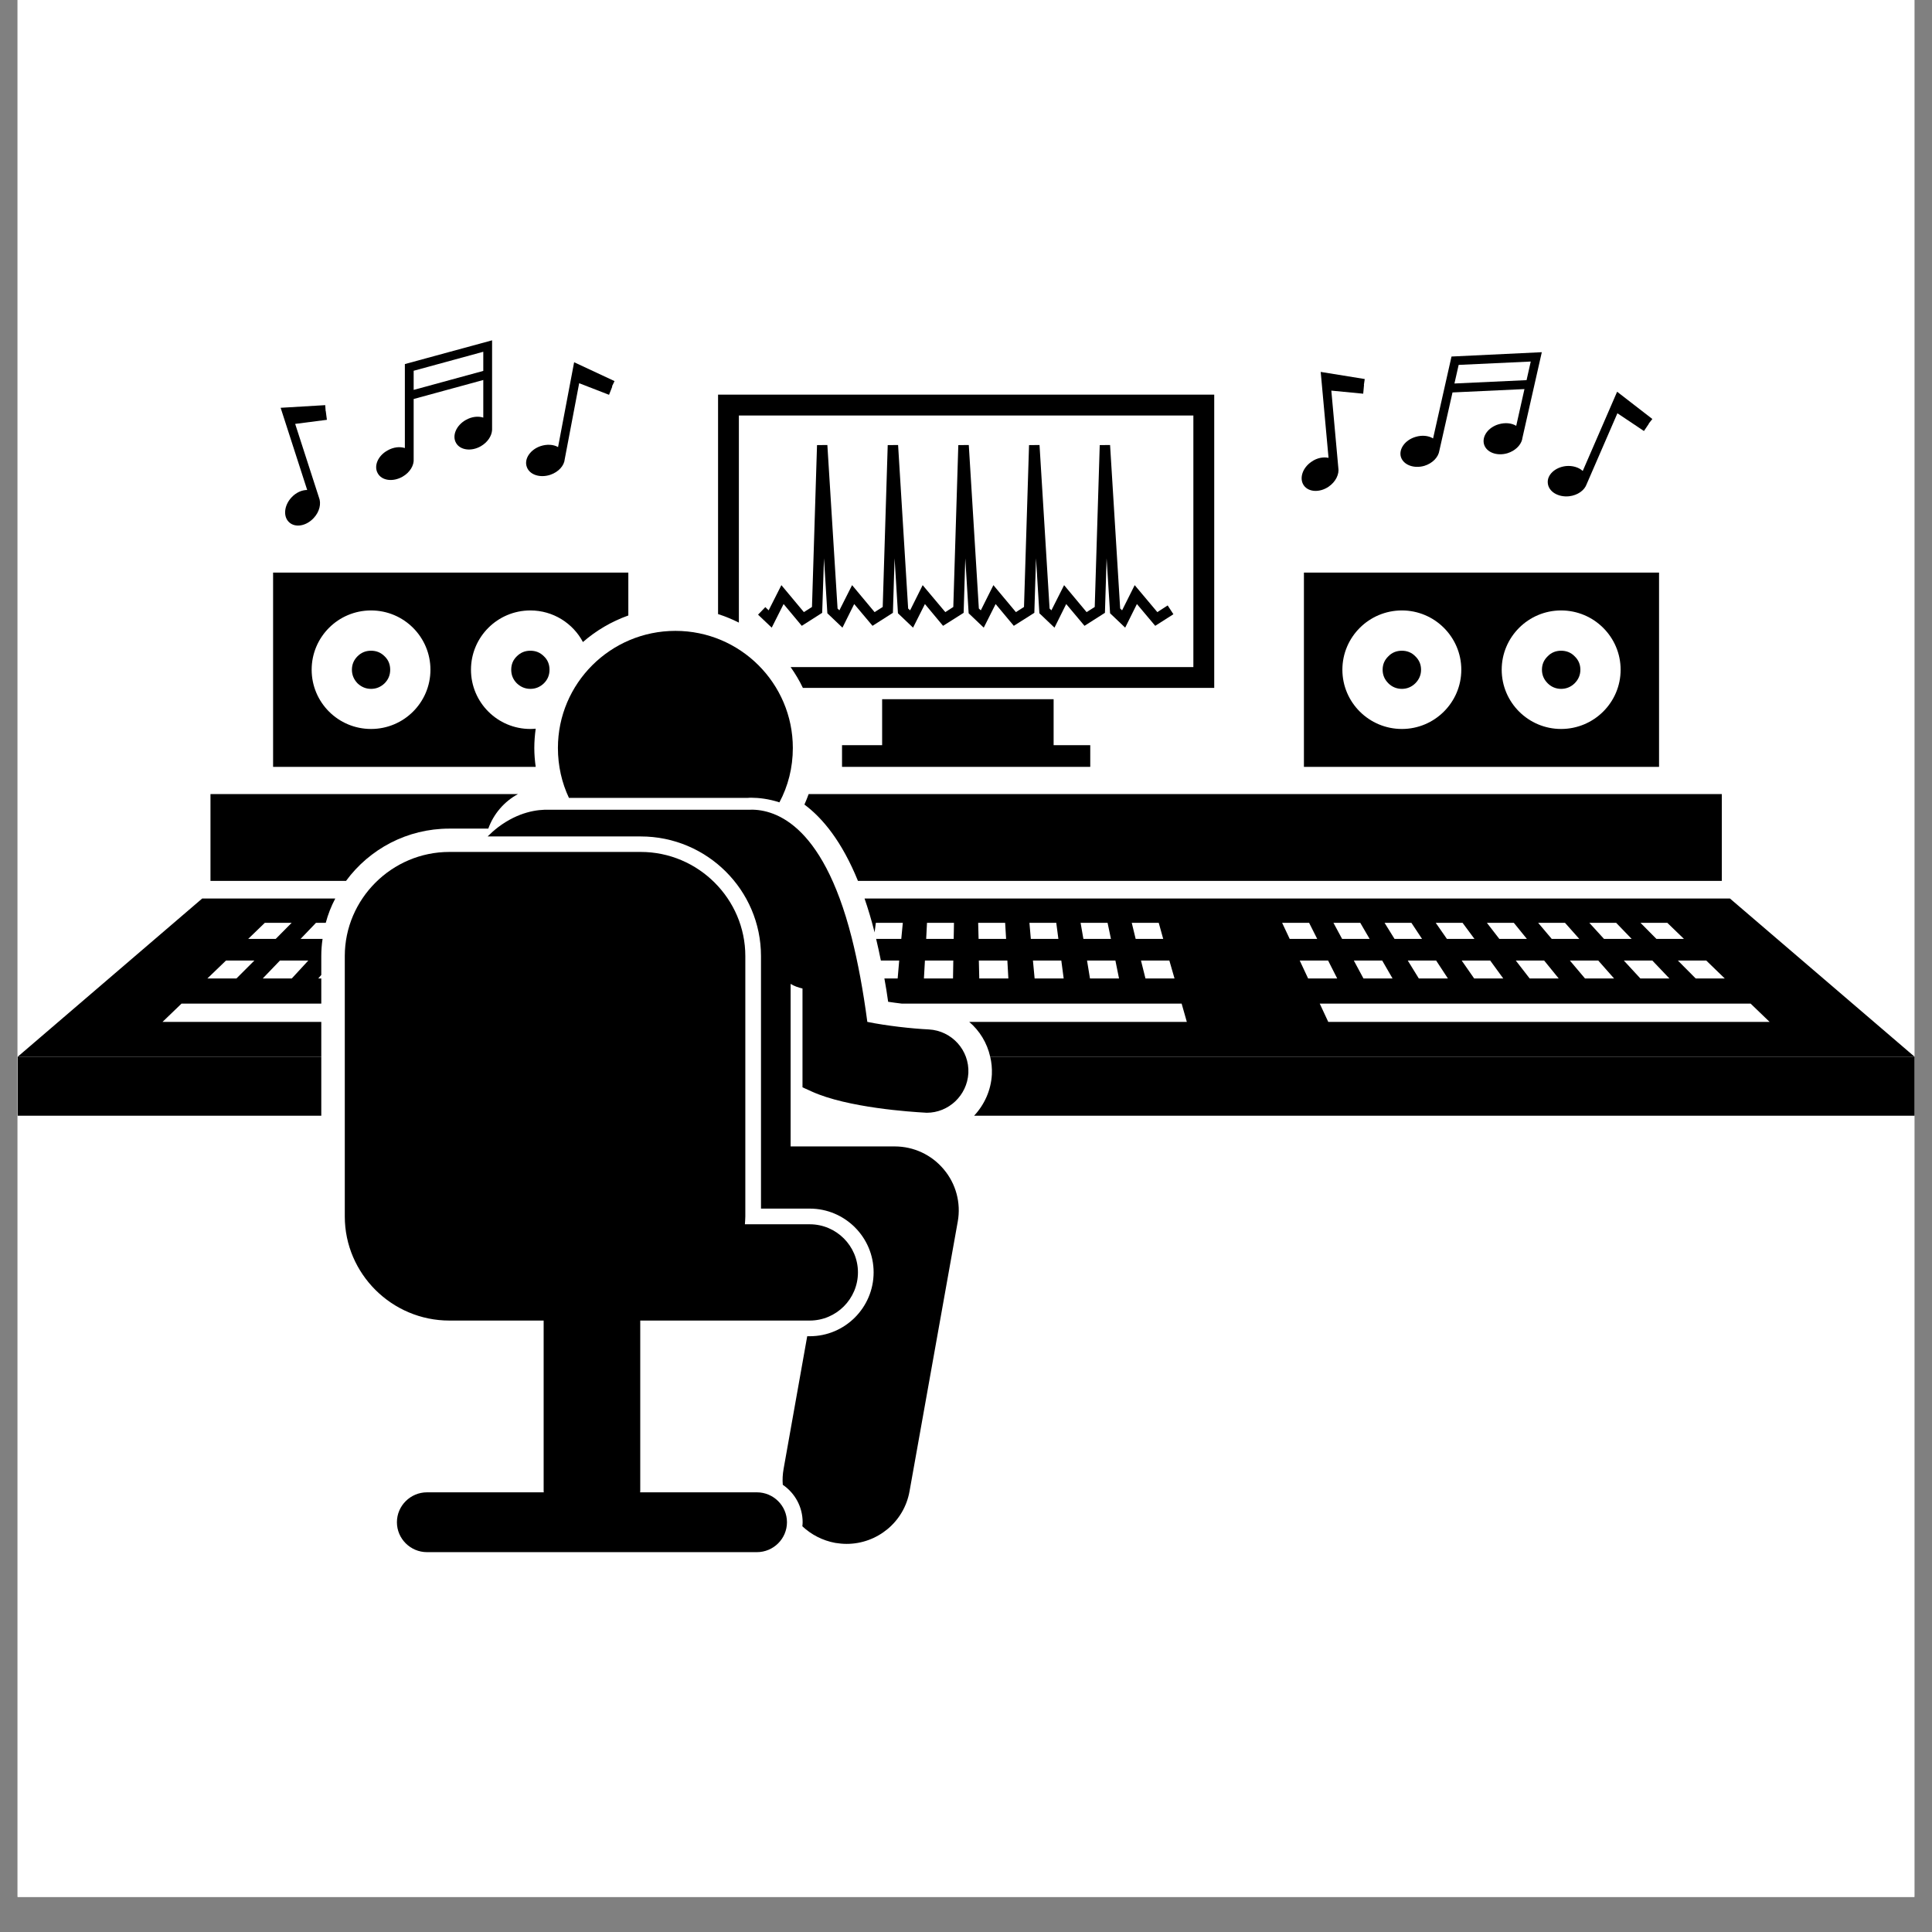 <svg xmlns="http://www.w3.org/2000/svg" xmlns:xlink="http://www.w3.org/1999/xlink" width="72" zoomAndPan="magnify" viewBox="0 0 54 54" height="72" preserveAspectRatio="xMidYMid meet" version="1.2"><rect x="0" y="0" width="54" height="54" fill="#808080" stroke="none"/><defs><clipPath id="d39c2356ba"><path d="M 0.492 0 L 53.508 0 L 53.508 53.02 L 0.492 53.02 Z M 0.492 0 "/></clipPath><clipPath id="c12f4c3bee"><path d="M 0.492 29 L 9 29 L 9 32 L 0.492 32 Z M 0.492 29 "/></clipPath><clipPath id="6fd67f9e73"><path d="M 27 29 L 53.508 29 L 53.508 32 L 27 32 Z M 27 29 "/></clipPath><clipPath id="b3dde8c2ac"><path d="M 0.492 25 L 10 25 L 10 30 L 0.492 30 Z M 0.492 25 "/></clipPath><clipPath id="82c5fca0d4"><path d="M 24 25 L 53.508 25 L 53.508 30 L 24 30 Z M 24 25 "/></clipPath><clipPath id="12a1009b5f"><path d="M 13 22 L 28 22 L 28 43.383 L 13 43.383 Z M 13 22 "/></clipPath><clipPath id="d4a7202c5a"><path d="M 9 23 L 24 23 L 24 43.383 L 9 43.383 Z M 9 23 "/></clipPath><clipPath id="35cf2f7236"><path d="M 10 9.512 L 14 9.512 L 14 14 L 10 14 Z M 10 9.512 "/></clipPath><clipPath id="dea3322445"><path d="M 39 9.512 L 44 9.512 L 44 14 L 39 14 Z M 39 9.512 "/></clipPath></defs><g id="726b78011d"><g clip-rule="nonzero" clip-path="url(#d39c2356ba)"><path style=" stroke:none;fill-rule:nonzero;fill:#ffffff;fill-opacity:1;" d="M 0.492 0 L 53.508 0 L 53.508 53.02 L 0.492 53.02 Z M 0.492 0 "/><path style=" stroke:none;fill-rule:nonzero;fill:#ffffff;fill-opacity:1;" d="M 0.492 0 L 53.508 0 L 53.508 53.02 L 0.492 53.02 Z M 0.492 0 "/></g><g clip-rule="nonzero" clip-path="url(#c12f4c3bee)"><path style=" stroke:none;fill-rule:nonzero;fill:#000000;fill-opacity:1;" d="M 0.496 29.535 L 8.98 29.535 L 8.98 31.184 L 0.496 31.184 Z M 0.496 29.535 "/></g><g clip-rule="nonzero" clip-path="url(#6fd67f9e73)"><path style=" stroke:none;fill-rule:nonzero;fill:#000000;fill-opacity:1;" d="M 27.723 30.031 C 27.699 30.477 27.512 30.879 27.227 31.184 L 53.512 31.184 L 53.512 29.535 L 27.676 29.535 C 27.715 29.695 27.73 29.859 27.723 30.031 Z M 27.723 30.031 "/></g><g clip-rule="nonzero" clip-path="url(#b3dde8c2ac)"><path style=" stroke:none;fill-rule:nonzero;fill:#000000;fill-opacity:1;" d="M 4.543 28.562 L 5.074 28.051 L 8.98 28.051 L 8.98 27.348 L 8.895 27.348 L 8.98 27.25 L 8.98 26.723 C 8.98 26.562 8.992 26.402 9.016 26.242 L 8.402 26.242 L 8.832 25.793 L 9.105 25.793 C 9.168 25.555 9.258 25.328 9.371 25.113 L 5.652 25.113 L 0.496 29.535 L 8.98 29.535 L 8.98 28.562 Z M 8.617 26.848 L 8.156 27.348 L 7.344 27.348 L 7.824 26.848 Z M 7.402 25.793 L 8.152 25.793 L 7.707 26.242 L 6.938 26.242 Z M 6.316 26.848 L 7.109 26.848 L 6.609 27.348 L 5.797 27.348 Z M 6.316 26.848 "/></g><g clip-rule="nonzero" clip-path="url(#82c5fca0d4)"><path style=" stroke:none;fill-rule:nonzero;fill:#000000;fill-opacity:1;" d="M 24.441 26.047 C 24.441 26.051 24.445 26.059 24.445 26.062 L 24.48 25.793 L 25.234 25.793 L 25.191 26.242 L 24.488 26.242 C 24.535 26.438 24.578 26.637 24.621 26.848 L 25.133 26.848 L 25.09 27.348 L 24.719 27.348 C 24.758 27.559 24.793 27.777 24.824 28 C 24.949 28.02 25.078 28.035 25.203 28.051 L 33.027 28.051 L 33.172 28.562 L 27.09 28.562 C 27.383 28.812 27.59 29.152 27.676 29.535 L 53.512 29.535 L 48.352 25.113 L 24.164 25.113 C 24.262 25.395 24.355 25.707 24.441 26.043 C 24.441 26.043 24.441 26.043 24.441 26.047 Z M 48.93 28.051 L 49.461 28.562 L 37.125 28.562 L 36.887 28.051 Z M 40.469 27.348 L 39.656 27.348 L 39.348 26.848 L 40.141 26.848 Z M 42.016 27.348 L 41.203 27.348 L 40.855 26.848 L 41.652 26.848 Z M 43.566 27.348 L 42.754 27.348 L 42.367 26.848 L 43.16 26.848 Z M 45.113 27.348 L 44.301 27.348 L 43.879 26.848 L 44.672 26.848 Z M 46.66 27.348 L 45.848 27.348 L 45.387 26.848 L 46.184 26.848 Z M 48.207 27.348 L 47.395 27.348 L 46.898 26.848 L 47.691 26.848 Z M 45.852 25.793 L 46.602 25.793 L 47.066 26.242 L 46.297 26.242 Z M 44.422 25.793 L 45.172 25.793 L 45.605 26.242 L 44.832 26.242 Z M 42.992 25.793 L 43.742 25.793 L 44.141 26.242 L 43.371 26.242 Z M 41.559 25.793 L 42.312 25.793 L 42.676 26.242 L 41.906 26.242 Z M 40.129 25.793 L 40.879 25.793 L 41.211 26.242 L 40.441 26.242 Z M 38.699 25.793 L 39.449 25.793 L 39.746 26.242 L 38.977 26.242 Z M 38.922 27.348 L 38.109 27.348 L 37.84 26.848 L 38.633 26.848 Z M 37.27 25.793 L 38.02 25.793 L 38.281 26.242 L 37.512 26.242 Z M 37.375 27.348 L 36.562 27.348 L 36.328 26.848 L 37.121 26.848 Z M 35.836 25.793 L 36.59 25.793 L 36.816 26.242 L 36.047 26.242 Z M 32.828 27.348 L 32.016 27.348 L 31.891 26.848 L 32.684 26.848 Z M 32.387 25.793 L 32.512 26.242 L 31.742 26.242 L 31.633 25.793 Z M 31.277 27.348 L 30.465 27.348 L 30.383 26.848 L 31.176 26.848 Z M 30.957 25.793 L 31.051 26.242 L 30.281 26.242 L 30.203 25.793 Z M 29.73 27.348 L 28.918 27.348 L 28.871 26.848 L 29.664 26.848 Z M 28.773 25.793 L 29.523 25.793 L 29.582 26.242 L 28.812 26.242 Z M 28.184 27.348 L 27.371 27.348 L 27.359 26.848 L 28.156 26.848 Z M 28.094 25.793 L 28.121 26.242 L 27.352 26.242 L 27.34 25.793 Z M 25.91 25.793 L 26.664 25.793 L 26.656 26.242 L 25.887 26.242 Z M 25.852 26.848 L 26.645 26.848 L 26.637 27.348 L 25.824 27.348 Z M 25.852 26.848 "/></g><path style=" stroke:none;fill-rule:nonzero;fill:#000000;fill-opacity:1;" d="M 23.98 24.621 L 48.125 24.621 L 48.125 22.195 L 22.602 22.195 C 22.566 22.293 22.527 22.391 22.484 22.488 C 23 22.871 23.535 23.527 23.98 24.621 Z M 23.98 24.621 "/><path style=" stroke:none;fill-rule:nonzero;fill:#000000;fill-opacity:1;" d="M 12.559 23.16 L 13.648 23.16 C 13.797 22.746 14.094 22.402 14.477 22.195 L 5.883 22.195 L 5.883 24.621 L 9.672 24.621 C 10.324 23.734 11.375 23.16 12.559 23.16 Z M 12.559 23.16 "/><path style=" stroke:none;fill-rule:nonzero;fill:#000000;fill-opacity:1;" d="M 14.973 20.367 C 14.926 20.371 14.875 20.375 14.824 20.375 C 13.906 20.375 13.164 19.633 13.164 18.719 C 13.164 17.805 13.906 17.062 14.824 17.062 C 15.461 17.062 16.016 17.422 16.293 17.945 C 16.66 17.625 17.09 17.371 17.562 17.203 L 17.562 16.004 L 7.633 16.004 L 7.633 21.434 L 14.973 21.434 C 14.949 21.262 14.934 21.086 14.934 20.906 C 14.934 20.723 14.949 20.543 14.973 20.367 Z M 10.371 20.375 C 9.453 20.375 8.711 19.633 8.711 18.719 C 8.711 17.805 9.453 17.062 10.371 17.062 C 11.289 17.062 12.031 17.805 12.031 18.719 C 12.031 19.633 11.289 20.375 10.371 20.375 Z M 10.371 20.375 "/><path style=" stroke:none;fill-rule:nonzero;fill:#000000;fill-opacity:1;" d="M 10.906 18.719 C 10.906 18.867 10.855 18.992 10.75 19.098 C 10.645 19.199 10.52 19.254 10.371 19.254 C 10.223 19.254 10.098 19.199 9.992 19.098 C 9.891 18.992 9.836 18.867 9.836 18.719 C 9.836 18.57 9.891 18.445 9.992 18.344 C 10.098 18.238 10.223 18.188 10.371 18.188 C 10.52 18.188 10.645 18.238 10.75 18.344 C 10.855 18.445 10.906 18.57 10.906 18.719 Z M 10.906 18.719 "/><path style=" stroke:none;fill-rule:nonzero;fill:#000000;fill-opacity:1;" d="M 15.359 18.719 C 15.359 18.867 15.309 18.992 15.203 19.098 C 15.098 19.199 14.973 19.254 14.824 19.254 C 14.676 19.254 14.551 19.199 14.445 19.098 C 14.34 18.992 14.289 18.867 14.289 18.719 C 14.289 18.57 14.34 18.445 14.445 18.344 C 14.551 18.238 14.676 18.188 14.824 18.188 C 14.973 18.188 15.098 18.238 15.203 18.344 C 15.309 18.445 15.359 18.57 15.359 18.719 Z M 15.359 18.719 "/><path style=" stroke:none;fill-rule:nonzero;fill:#000000;fill-opacity:1;" d="M 36.445 21.434 L 46.371 21.434 L 46.371 16.004 L 36.445 16.004 Z M 43.633 17.062 C 44.551 17.062 45.297 17.805 45.297 18.719 C 45.297 19.633 44.551 20.375 43.633 20.375 C 42.719 20.375 41.973 19.633 41.973 18.719 C 41.973 17.805 42.719 17.062 43.633 17.062 Z M 39.184 17.062 C 40.098 17.062 40.844 17.805 40.844 18.719 C 40.844 19.633 40.098 20.375 39.184 20.375 C 38.266 20.375 37.52 19.633 37.52 18.719 C 37.52 17.805 38.266 17.062 39.184 17.062 Z M 39.184 17.062 "/><path style=" stroke:none;fill-rule:nonzero;fill:#000000;fill-opacity:1;" d="M 39.719 18.719 C 39.719 18.867 39.664 18.992 39.559 19.098 C 39.457 19.199 39.328 19.254 39.184 19.254 C 39.035 19.254 38.906 19.199 38.805 19.098 C 38.699 18.992 38.645 18.867 38.645 18.719 C 38.645 18.57 38.699 18.445 38.805 18.344 C 38.906 18.238 39.035 18.188 39.184 18.188 C 39.328 18.188 39.457 18.238 39.559 18.344 C 39.664 18.445 39.719 18.57 39.719 18.719 Z M 39.719 18.719 "/><path style=" stroke:none;fill-rule:nonzero;fill:#000000;fill-opacity:1;" d="M 44.172 18.719 C 44.172 18.867 44.117 18.992 44.012 19.098 C 43.91 19.199 43.781 19.254 43.633 19.254 C 43.488 19.254 43.359 19.199 43.258 19.098 C 43.152 18.992 43.098 18.867 43.098 18.719 C 43.098 18.57 43.152 18.445 43.258 18.344 C 43.359 18.238 43.488 18.188 43.633 18.188 C 43.781 18.188 43.91 18.238 44.012 18.344 C 44.117 18.445 44.172 18.57 44.172 18.719 Z M 44.172 18.719 "/><path style=" stroke:none;fill-rule:nonzero;fill:#000000;fill-opacity:1;" d="M 20.652 11.613 L 33.355 11.613 L 33.355 18.645 L 22.098 18.645 C 22.227 18.828 22.344 19.023 22.441 19.227 L 33.938 19.227 L 33.938 11.031 L 20.07 11.031 L 20.07 17.164 C 20.27 17.227 20.465 17.309 20.652 17.402 Z M 20.652 11.613 "/><path style=" stroke:none;fill-rule:nonzero;fill:#000000;fill-opacity:1;" d="M 24.656 19.543 L 24.656 20.828 L 23.535 20.828 L 23.535 21.434 L 30.473 21.434 L 30.473 20.828 L 29.449 20.828 L 29.449 19.543 Z M 24.656 19.543 "/><path style=" stroke:none;fill-rule:nonzero;fill:#000000;fill-opacity:1;" d="M 15.902 22.301 L 20.898 22.301 C 20.934 22.297 20.969 22.297 21.004 22.297 C 21.203 22.297 21.488 22.328 21.785 22.426 C 22.027 21.973 22.16 21.457 22.16 20.906 C 22.16 19.102 20.691 17.633 18.879 17.633 C 17.062 17.633 15.594 19.102 15.594 20.906 C 15.594 21.406 15.703 21.879 15.902 22.301 Z M 15.902 22.301 "/><g clip-rule="nonzero" clip-path="url(#12a1009b5f)"><path style=" stroke:none;fill-rule:nonzero;fill:#000000;fill-opacity:1;" d="M 25.961 28.773 C 25.484 28.75 24.781 28.672 24.242 28.562 C 24.125 27.676 23.977 26.887 23.805 26.207 C 22.977 22.945 21.586 22.594 20.906 22.633 L 15.348 22.633 C 15.023 22.621 14.492 22.691 13.922 23.121 C 13.82 23.199 13.723 23.285 13.629 23.379 L 17.91 23.379 C 19.762 23.379 21.27 24.879 21.27 26.723 L 21.27 33.781 L 22.633 33.781 C 23.617 33.781 24.418 34.582 24.418 35.562 C 24.418 36.547 23.617 37.348 22.633 37.348 L 22.562 37.348 L 21.902 41.055 C 21.875 41.207 21.867 41.355 21.879 41.5 C 22.215 41.73 22.434 42.113 22.434 42.547 C 22.434 42.586 22.43 42.621 22.426 42.66 C 22.672 42.891 22.988 43.059 23.348 43.125 C 23.453 43.141 23.559 43.152 23.664 43.152 C 24.516 43.152 25.27 42.543 25.422 41.68 L 26.77 34.141 C 26.863 33.621 26.719 33.086 26.379 32.684 C 26.039 32.277 25.539 32.043 25.008 32.043 L 22.098 32.043 L 22.098 27.5 C 22.199 27.562 22.312 27.602 22.43 27.629 L 22.43 30.391 L 22.688 30.508 C 23.691 30.965 25.488 31.078 25.84 31.098 C 25.859 31.098 25.879 31.102 25.902 31.102 C 26.516 31.102 27.031 30.617 27.066 29.996 C 27.098 29.355 26.605 28.809 25.961 28.773 Z M 25.961 28.773 "/></g><g clip-rule="nonzero" clip-path="url(#d4a7202c5a)"><path style=" stroke:none;fill-rule:nonzero;fill:#000000;fill-opacity:1;" d="M 12.559 23.812 C 10.953 23.812 9.637 25.125 9.637 26.723 L 9.637 34 C 9.637 35.602 10.953 36.91 12.559 36.91 L 15.195 36.91 L 15.195 41.656 C 15.195 41.676 15.195 41.691 15.199 41.711 L 11.934 41.711 C 11.473 41.711 11.094 42.086 11.094 42.547 C 11.094 43.008 11.473 43.383 11.934 43.383 L 21.156 43.383 C 21.617 43.383 21.996 43.008 21.996 42.547 C 21.996 42.086 21.617 41.711 21.156 41.711 L 17.891 41.711 C 17.895 41.691 17.895 41.676 17.895 41.656 L 17.895 36.91 L 22.633 36.91 C 23.375 36.91 23.98 36.305 23.98 35.562 C 23.98 34.824 23.375 34.219 22.633 34.219 L 20.82 34.219 C 20.824 34.145 20.832 34.074 20.832 34 L 20.832 26.723 C 20.832 25.125 19.516 23.812 17.91 23.812 Z M 12.559 23.812 "/></g><g clip-rule="nonzero" clip-path="url(#35cf2f7236)"><path style=" stroke:none;fill-rule:nonzero;fill:#000000;fill-opacity:1;" d="M 13.02 11.738 C 12.754 11.887 12.629 12.176 12.746 12.379 C 12.859 12.582 13.172 12.625 13.438 12.473 C 13.629 12.363 13.746 12.184 13.754 12.016 L 13.754 12.012 C 13.754 12.004 13.754 11.996 13.754 11.988 L 13.754 9.512 L 11.316 10.176 L 11.316 12.523 C 11.176 12.477 10.996 12.496 10.832 12.59 C 10.562 12.738 10.441 13.027 10.559 13.23 C 10.672 13.434 10.98 13.477 11.25 13.324 C 11.457 13.207 11.578 13.004 11.562 12.824 L 11.562 11.152 L 13.508 10.621 L 13.508 11.672 C 13.363 11.625 13.184 11.645 13.02 11.738 Z M 11.562 10.898 L 11.562 10.363 L 13.508 9.832 L 13.508 10.367 Z M 11.562 10.898 "/></g><path style=" stroke:none;fill-rule:nonzero;fill:#000000;fill-opacity:1;" d="M 16.047 10.125 L 15.598 12.496 C 15.469 12.422 15.289 12.41 15.109 12.469 C 14.82 12.566 14.645 12.828 14.723 13.047 C 14.797 13.27 15.094 13.367 15.383 13.27 C 15.613 13.191 15.77 13.016 15.785 12.832 L 16.188 10.711 L 17.023 11.035 L 17.113 10.805 L 17.105 10.801 L 17.176 10.652 Z M 16.047 10.125 "/><path style=" stroke:none;fill-rule:nonzero;fill:#000000;fill-opacity:1;" d="M 9.105 11.488 L 9.102 11.492 L 9.09 11.324 L 7.844 11.398 L 8.586 13.695 C 8.438 13.695 8.273 13.766 8.145 13.906 C 7.938 14.129 7.91 14.441 8.082 14.598 C 8.254 14.758 8.562 14.703 8.77 14.477 C 8.934 14.301 8.984 14.07 8.914 13.902 L 8.25 11.848 L 9.137 11.734 Z M 9.105 11.488 "/><g clip-rule="nonzero" clip-path="url(#dea3322445)"><path style=" stroke:none;fill-rule:nonzero;fill:#000000;fill-opacity:1;" d="M 41.887 11.859 C 41.594 11.945 41.414 12.199 41.48 12.422 C 41.547 12.645 41.84 12.754 42.133 12.668 C 42.344 12.602 42.5 12.453 42.543 12.289 L 42.543 12.285 C 42.547 12.277 42.547 12.27 42.547 12.262 L 43.094 9.844 L 40.57 9.965 L 40.055 12.254 C 39.926 12.176 39.746 12.156 39.566 12.211 C 39.273 12.297 39.09 12.551 39.156 12.773 C 39.227 12.996 39.52 13.105 39.812 13.02 C 40.043 12.949 40.203 12.777 40.23 12.598 L 40.598 10.969 L 42.609 10.875 L 42.379 11.902 C 42.25 11.824 42.07 11.805 41.887 11.859 Z M 40.652 10.719 L 40.77 10.199 L 42.785 10.105 L 42.668 10.625 Z M 40.652 10.719 "/></g><path style=" stroke:none;fill-rule:nonzero;fill:#000000;fill-opacity:1;" d="M 45.199 10.949 L 44.238 13.164 C 44.129 13.062 43.953 13.008 43.766 13.027 C 43.461 13.062 43.234 13.277 43.262 13.508 C 43.285 13.742 43.551 13.902 43.855 13.871 C 44.098 13.844 44.289 13.703 44.348 13.531 L 45.207 11.551 L 45.949 12.047 L 46.086 11.844 L 46.082 11.84 L 46.184 11.711 Z M 45.199 10.949 "/><path style=" stroke:none;fill-rule:nonzero;fill:#000000;fill-opacity:1;" d="M 36.656 12.906 C 36.402 13.078 36.309 13.375 36.441 13.566 C 36.574 13.758 36.887 13.773 37.137 13.602 C 37.336 13.465 37.438 13.25 37.406 13.07 L 37.211 10.918 L 38.102 11.004 L 38.125 10.758 L 38.121 10.758 L 38.145 10.594 L 36.914 10.395 L 37.133 12.797 C 36.988 12.766 36.809 12.797 36.656 12.906 Z M 36.656 12.906 "/><path style=" stroke:none;fill-rule:nonzero;fill:#000000;fill-opacity:1;" d="M 21.902 16.883 L 22.41 17.492 L 22.98 17.129 L 23.031 15.605 L 23.125 17.141 L 23.547 17.543 L 23.875 16.883 L 24.387 17.492 L 24.957 17.129 L 25.004 15.605 L 25.098 17.141 L 25.52 17.543 L 25.852 16.883 L 26.359 17.492 L 26.934 17.129 L 26.98 15.605 L 27.074 17.141 L 27.496 17.543 L 27.828 16.883 L 28.336 17.492 L 28.91 17.129 L 28.957 15.605 L 29.051 17.141 L 29.473 17.543 L 29.801 16.883 L 30.312 17.492 L 30.883 17.129 L 30.93 15.605 L 31.027 17.141 L 31.449 17.543 L 31.777 16.883 L 32.289 17.492 L 32.797 17.168 L 32.637 16.922 L 32.348 17.109 L 31.715 16.355 L 31.363 17.059 L 31.309 17.008 L 31.027 12.438 L 30.738 12.441 L 30.598 16.965 L 30.371 17.109 L 29.742 16.355 L 29.387 17.059 L 29.336 17.008 L 29.055 12.438 L 28.762 12.441 L 28.621 16.965 L 28.395 17.109 L 27.766 16.355 L 27.414 17.059 L 27.359 17.008 L 27.078 12.438 L 26.785 12.441 L 26.645 16.965 L 26.422 17.109 L 25.789 16.355 L 25.438 17.059 L 25.383 17.008 L 25.102 12.438 L 24.812 12.441 L 24.672 16.965 L 24.445 17.109 L 23.816 16.355 L 23.461 17.059 L 23.41 17.008 L 23.125 12.438 L 22.836 12.441 L 22.695 16.965 L 22.469 17.109 L 21.84 16.355 L 21.484 17.059 L 21.391 16.969 L 21.188 17.18 L 21.57 17.543 Z M 21.902 16.883 "/></g></svg>
